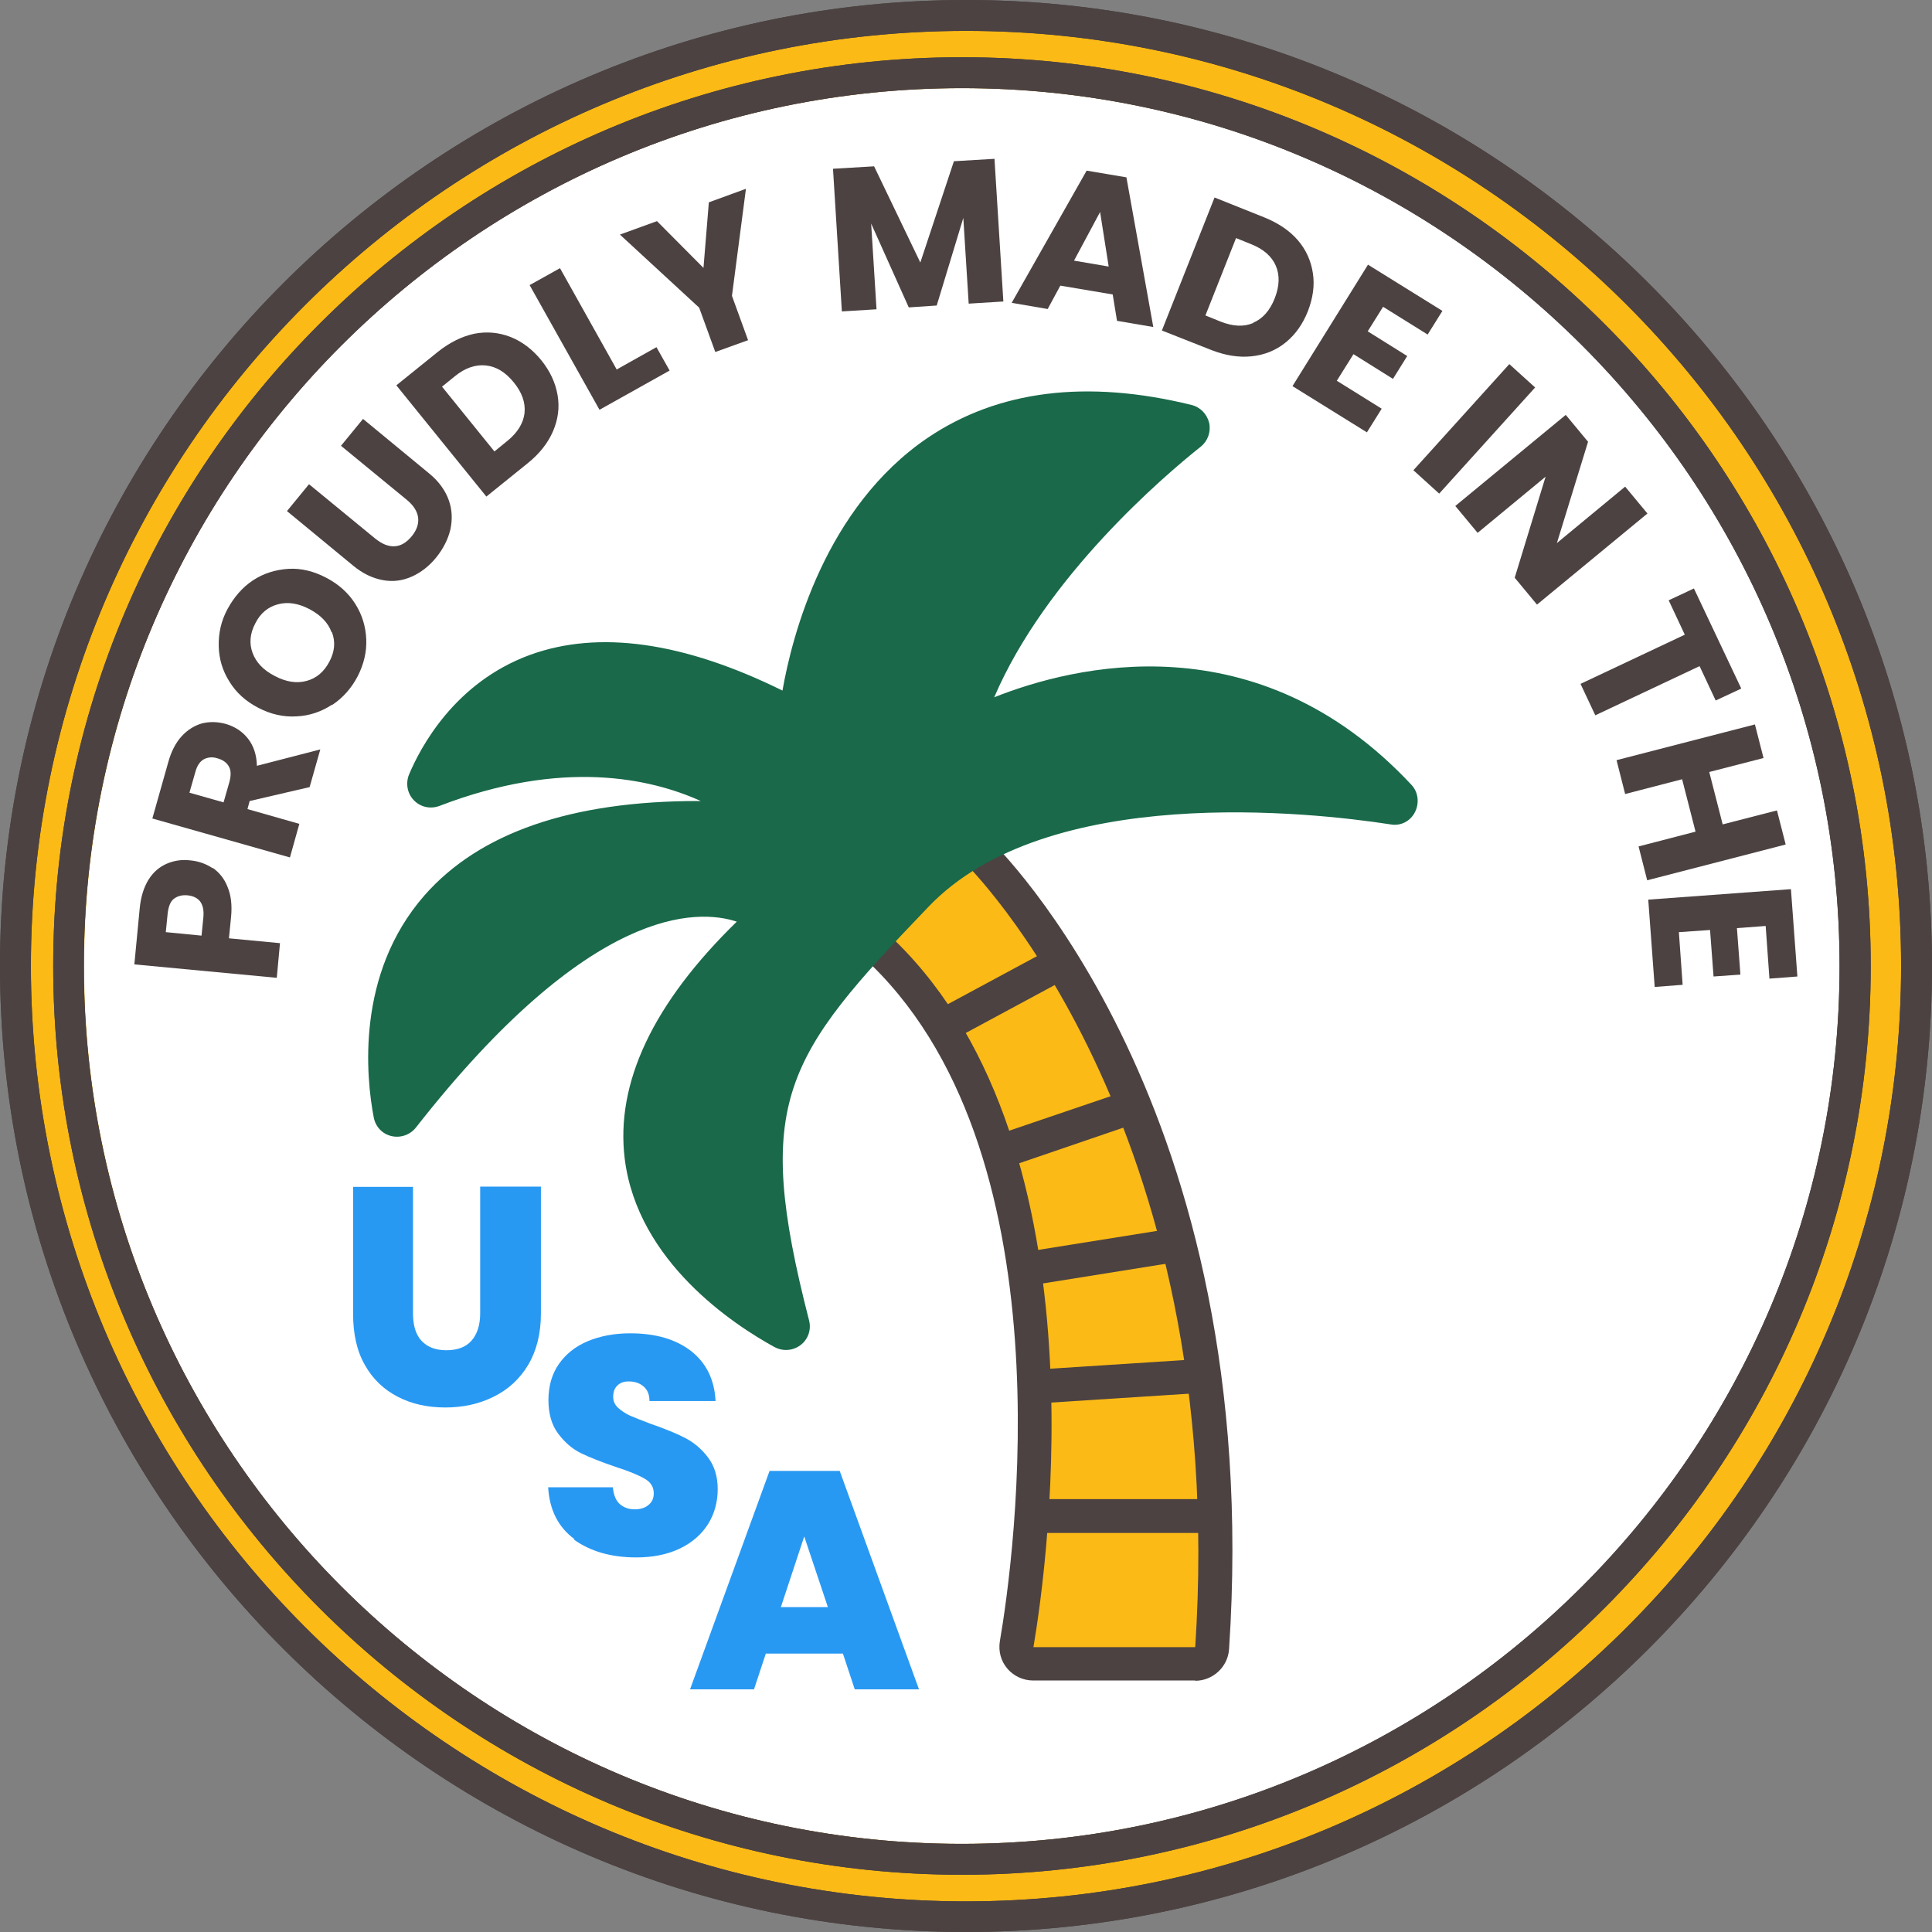 <svg xmlns="http://www.w3.org/2000/svg" fill="none" viewBox="0 0 128 128" height="128" width="128">
<rect x="0" y="0" width="128" height="128" fill="#808080" stroke="none"/>
<g clip-path="url(#clip0_2124_159)">
<path fill="white" d="M64 97.291C82.386 97.291 97.291 82.386 97.291 64C97.291 45.614 82.386 30.709 64 30.709C45.614 30.709 30.709 45.614 30.709 64C30.709 82.386 45.614 97.291 64 97.291Z"></path>
<path fill="white" d="M64 97.291C82.386 97.291 97.291 82.386 97.291 64C97.291 45.614 82.386 30.709 64 30.709C45.614 30.709 30.709 45.614 30.709 64C30.709 82.386 45.614 97.291 64 97.291Z"></path>
<path fill="#FCBA16" d="M63.733 126.237C98.106 126.237 125.97 98.373 125.97 64C125.97 29.627 98.106 1.762 63.733 1.762C29.36 1.762 1.495 29.627 1.495 64C1.495 98.373 29.36 126.237 63.733 126.237Z"></path>
<path fill="white" d="M63.733 122.161C95.854 122.161 121.894 96.121 121.894 64C121.894 31.879 95.854 5.839 63.733 5.839C31.612 5.839 5.572 31.879 5.572 64C5.572 96.121 31.612 122.161 63.733 122.161Z"></path>
<path fill="#FCBA16" d="M57.769 62.291L66.083 74.949L69.145 87.677L69.572 96.312L67.632 107.438L68.824 111.194H75.34C78.527 111.194 81.108 108.613 81.126 105.426V98.537L79.88 89.529L75.874 75.18L73.008 68.682L69.465 62.95L63.751 54.351L59.567 59.354L57.805 62.273L57.769 62.291Z"></path>
<path fill="#4C4242" d="M63.733 124.208C30.531 124.208 3.525 97.202 3.525 64C3.525 30.798 30.531 3.792 63.733 3.792C96.935 3.792 123.941 30.798 123.941 64C123.941 97.202 96.935 124.208 63.733 124.208ZM63.733 5.839C31.653 5.839 5.554 31.938 5.554 64C5.554 96.062 31.653 122.161 63.715 122.161C95.778 122.161 121.876 96.062 121.876 64C121.876 31.938 95.795 5.839 63.733 5.839Z"></path>
<path fill="#4C4242" d="M64 128C28.715 128 0 99.302 0 64C0 28.698 28.715 0 64 0C99.285 0 128 28.715 128 64C128 99.285 99.285 128 64 128ZM64 2.047C29.837 2.047 2.047 29.837 2.047 64C2.047 98.163 29.837 125.971 64 125.971C98.163 125.971 125.953 98.181 125.953 64C125.953 29.819 98.163 2.047 64 2.047Z"></path>
<path fill="#4C4242" d="M79.186 111.337H68.451C67.792 111.337 67.169 111.052 66.742 110.554C66.314 110.055 66.136 109.396 66.243 108.738C67.169 103.361 71.014 75.963 57.128 63.359L58.641 61.703C73.4 75.091 69.412 103.557 68.468 109.129H79.186C81.482 74.326 64.053 57.288 63.875 57.111L65.424 55.473C66.172 56.185 83.814 73.346 81.429 109.254C81.357 110.429 80.36 111.355 79.186 111.355V111.337Z"></path>
<path fill="#19694A" d="M92.68 52.749C92.965 53.051 92.698 53.568 92.288 53.496C87.321 52.731 69.002 50.612 60.689 59.3C51.218 69.18 48.583 72.474 52.5 87.748C52.589 88.122 52.197 88.46 51.859 88.265C47.978 86.146 33.647 76.746 50.328 61.187C50.541 60.991 50.523 60.617 50.256 60.475C48.298 59.336 40.376 56.541 26.686 74.005C26.454 74.308 25.956 74.201 25.885 73.827C25.084 69.643 23.499 52.909 49.135 54.262C49.598 54.28 49.794 53.71 49.42 53.443C46.803 51.627 39.753 48.102 28.733 52.339C28.359 52.482 27.985 52.126 28.146 51.77C29.517 48.512 35.267 38.418 52.144 47.194C52.411 47.337 52.749 47.194 52.802 46.874C53.354 43.011 57.235 22.698 78.669 27.932C79.025 28.021 79.15 28.484 78.847 28.715C76.248 30.78 67.329 38.382 64.214 47.319C64.089 47.693 64.481 48.031 64.837 47.871C68.468 46.162 81.749 41.106 92.662 52.767L92.68 52.749Z"></path>
<path fill="#19694A" d="M52.054 89.44C51.805 89.44 51.538 89.368 51.307 89.244C48.618 87.766 42.245 83.6 41.391 76.782C40.768 71.762 43.26 66.475 48.814 61.062C46.233 60.208 39.13 59.923 27.558 74.699C27.184 75.18 26.543 75.411 25.938 75.269C25.333 75.126 24.888 74.664 24.763 74.04C24.247 71.352 23.57 64.534 28.11 59.336C31.76 55.17 37.848 53.069 46.251 53.069C46.304 53.069 46.358 53.069 46.429 53.069C43.082 51.556 37.243 50.274 29.125 53.39C28.52 53.621 27.861 53.479 27.416 53.016C26.988 52.571 26.864 51.912 27.095 51.325C27.843 49.544 30.104 45.218 35.124 43.385C39.682 41.729 45.307 42.53 51.841 45.752C52.482 42.103 54.671 33.611 61.472 29C66.118 25.867 71.975 25.119 78.936 26.828C79.524 26.971 79.969 27.434 80.111 28.021C80.236 28.608 80.022 29.214 79.559 29.588C77.12 31.528 69.287 38.204 65.869 46.197C71.103 44.114 83.28 41.053 93.499 51.983C93.962 52.464 94.05 53.194 93.748 53.799C93.445 54.404 92.804 54.743 92.128 54.618C86.93 53.817 69.376 51.841 61.508 60.083C51.965 70.035 49.865 72.955 53.603 87.481C53.764 88.105 53.532 88.745 53.034 89.119C52.749 89.333 52.41 89.44 52.072 89.44H52.054ZM46.642 58.481C48.672 58.481 50.061 59.069 50.808 59.496C51.236 59.745 51.52 60.172 51.574 60.653C51.627 61.151 51.449 61.65 51.075 62.006C45.556 67.151 43.046 72.029 43.616 76.497C44.221 81.357 48.298 84.722 51.004 86.467C47.568 72.171 50.381 68.433 59.852 58.517C67.614 50.399 83.369 51.253 90.437 52.108C80.396 42.868 68.771 47.23 65.317 48.868C64.73 49.135 64.071 49.028 63.59 48.601C63.128 48.173 62.95 47.515 63.163 46.927C66.029 38.72 73.578 31.671 77.085 28.698C71.37 27.558 66.546 28.27 62.754 30.852C56.042 35.409 54.297 44.364 53.924 46.998C53.852 47.497 53.55 47.942 53.105 48.173C52.642 48.405 52.108 48.405 51.645 48.173C45.343 44.898 40.056 44.008 35.908 45.503C32.774 46.642 30.923 48.992 29.908 50.719C40.572 47.194 47.497 50.755 50.043 52.517C50.63 52.927 50.862 53.639 50.63 54.315C50.399 54.992 49.776 55.419 49.046 55.383C39.842 54.903 33.362 56.719 29.784 60.813C26.561 64.498 26.419 69.234 26.721 72.1C35.801 60.92 42.512 58.481 46.607 58.481H46.642Z"></path>
<path fill="#4C4242" d="M80.521 99.32H68.023V101.563H80.521V99.32Z"></path>
<path fill="#4C4242" d="M78.109 81.318L67.825 82.963L68.179 85.178L78.463 83.532L78.109 81.318Z"></path>
<path fill="#4C4242" d="M80.082 90.002L68.481 90.751L68.625 92.989L80.226 92.241L80.082 90.002Z"></path>
<path fill="#4C4242" d="M66.955 77.263L66.225 75.127L75.287 72.047L76.016 74.165L66.955 77.263Z"></path>
<path fill="#4C4242" d="M70.044 62.624L62.114 66.897L63.178 68.872L71.108 64.598L70.044 62.624Z"></path>
<path fill="#4C4242" d="M63.733 124.208C30.531 124.208 3.525 97.202 3.525 64C3.525 30.798 30.531 3.792 63.733 3.792C96.935 3.792 123.941 30.798 123.941 64C123.941 97.202 96.935 124.208 63.733 124.208ZM63.733 5.839C31.653 5.839 5.554 31.938 5.554 64C5.554 96.062 31.653 122.161 63.715 122.161C95.778 122.161 121.876 96.062 121.876 64C121.876 31.938 95.795 5.839 63.733 5.839Z"></path>
<path fill="#4C4242" d="M64 128C28.715 128 0 99.302 0 64C0 28.698 28.715 0 64 0C99.285 0 128 28.715 128 64C128 99.285 99.285 128 64 128ZM64 2.047C29.837 2.047 2.047 29.837 2.047 64C2.047 98.163 29.837 125.971 64 125.971C98.163 125.971 125.953 98.181 125.953 64C125.953 29.819 98.163 2.047 64 2.047Z"></path>
<path fill="#4C4242" d="M14.1 57.502C14.527 57.805 14.865 58.214 15.079 58.766C15.31 59.318 15.382 59.977 15.31 60.742L15.168 62.166L18.55 62.487L18.337 64.783L8.901 63.893L9.257 60.172C9.329 59.425 9.524 58.802 9.827 58.303C10.13 57.805 10.539 57.449 11.02 57.235C11.501 57.021 12.035 56.932 12.622 57.004C13.174 57.057 13.655 57.235 14.082 57.52L14.1 57.502ZM13.263 59.727C13.085 59.496 12.8 59.354 12.426 59.318C12.052 59.282 11.75 59.371 11.518 59.549C11.287 59.727 11.162 60.066 11.109 60.511L10.984 61.757L13.352 61.988L13.477 60.742C13.512 60.297 13.441 59.977 13.263 59.727Z"></path>
<path fill="#4C4242" d="M20.526 52.144L16.539 53.07L16.396 53.604L19.832 54.583L19.209 56.808L10.094 54.227L11.145 50.506C11.34 49.794 11.643 49.206 12.035 48.779C12.426 48.352 12.889 48.067 13.388 47.925C13.904 47.8 14.42 47.818 14.954 47.96C15.56 48.138 16.058 48.459 16.432 48.939C16.806 49.42 17.002 50.008 17.019 50.737L21.221 49.651L20.509 52.162L20.526 52.144ZM14.812 53.159L15.204 51.788C15.31 51.378 15.31 51.04 15.168 50.791C15.025 50.524 14.776 50.346 14.402 50.239C14.064 50.132 13.762 50.168 13.495 50.31C13.245 50.453 13.05 50.737 12.943 51.147L12.551 52.518L14.812 53.159Z"></path>
<path fill="#4C4242" d="M21.986 46.696C21.274 47.159 20.491 47.426 19.636 47.462C18.782 47.515 17.927 47.319 17.108 46.892C16.29 46.465 15.649 45.895 15.204 45.165C14.741 44.435 14.509 43.652 14.491 42.798C14.474 41.943 14.652 41.124 15.079 40.341C15.506 39.557 16.058 38.917 16.752 38.454C17.447 37.991 18.248 37.742 19.102 37.688C19.957 37.635 20.794 37.849 21.612 38.276C22.431 38.703 23.072 39.273 23.535 40.003C23.998 40.733 24.229 41.516 24.265 42.352C24.301 43.189 24.105 44.008 23.695 44.809C23.286 45.593 22.716 46.233 22.022 46.696H21.986ZM21.968 41.89C21.737 41.249 21.239 40.75 20.509 40.359C19.761 39.967 19.067 39.86 18.408 40.038C17.749 40.216 17.251 40.626 16.913 41.302C16.556 41.979 16.503 42.637 16.735 43.26C16.966 43.883 17.447 44.4 18.212 44.791C18.96 45.183 19.654 45.29 20.313 45.112C20.972 44.934 21.47 44.507 21.826 43.83C22.182 43.154 22.235 42.513 21.986 41.872L21.968 41.89Z"></path>
<path fill="#4C4242" d="M20.473 32.08L24.852 35.676C25.297 36.033 25.707 36.211 26.134 36.193C26.544 36.175 26.918 35.961 27.273 35.534C27.612 35.125 27.754 34.697 27.701 34.288C27.647 33.879 27.398 33.487 26.971 33.131L22.591 29.535L24.051 27.754L28.413 31.351C29.072 31.885 29.499 32.49 29.73 33.131C29.962 33.772 29.98 34.43 29.837 35.089C29.677 35.748 29.356 36.371 28.894 36.941C28.431 37.51 27.879 37.937 27.273 38.205C26.668 38.471 26.045 38.56 25.369 38.436C24.692 38.311 24.034 38.009 23.375 37.457L19.013 33.861L20.473 32.08Z"></path>
<path fill="#4C4242" d="M31.422 22.111C32.258 21.951 33.041 22.022 33.825 22.325C34.59 22.627 35.267 23.144 35.854 23.856C36.442 24.586 36.798 25.351 36.94 26.17C37.083 26.989 36.976 27.79 36.638 28.573C36.299 29.357 35.748 30.051 34.982 30.674L32.223 32.899L26.259 25.529L29.018 23.304C29.802 22.681 30.603 22.289 31.422 22.111ZM34.751 27.363C34.822 26.686 34.59 26.01 34.038 25.333C33.487 24.657 32.881 24.283 32.187 24.212C31.511 24.14 30.816 24.372 30.14 24.924L29.285 25.618L32.757 29.909L33.611 29.214C34.288 28.662 34.662 28.057 34.751 27.381V27.363Z"></path>
<path fill="#4C4242" d="M40.857 24.479L43.492 23.001L44.364 24.55L39.718 27.149L35.089 18.889L37.101 17.767L40.857 24.479Z"></path>
<path fill="#4C4242" d="M49.42 12.515L48.494 19.601L49.562 22.538L47.39 23.321L46.322 20.384L41.071 15.542L43.527 14.651L46.607 17.749L46.963 13.405L49.402 12.515H49.42Z"></path>
<path fill="#4C4242" d="M65.887 10.521L66.475 19.975L64.178 20.117L63.822 14.438L62.06 20.242L60.208 20.366L57.716 14.812L58.072 20.491L55.776 20.633L55.188 11.18L57.912 11.02L60.974 17.393L63.199 10.682L65.905 10.521H65.887Z"></path>
<path fill="#4C4242" d="M73.738 19.512L70.249 18.924L69.412 20.473L67.027 20.064L71.993 11.305L74.628 11.75L76.409 21.666L74.005 21.256L73.72 19.512H73.738ZM73.453 17.66L72.884 14.046L71.157 17.268L73.453 17.66Z"></path>
<path fill="#4C4242" d="M85.986 15.916C86.538 16.556 86.858 17.286 86.983 18.105C87.108 18.924 86.983 19.761 86.645 20.633C86.306 21.488 85.808 22.182 85.167 22.698C84.526 23.215 83.779 23.517 82.924 23.606C82.07 23.695 81.197 23.553 80.272 23.197L76.978 21.897L80.467 13.085L83.761 14.402C84.686 14.776 85.434 15.275 85.986 15.916ZM83.031 21.381C83.654 21.114 84.135 20.58 84.455 19.761C84.775 18.942 84.793 18.23 84.526 17.607C84.259 16.984 83.707 16.503 82.906 16.183L81.891 15.773L79.862 20.9L80.877 21.31C81.696 21.63 82.408 21.666 83.031 21.399V21.381Z"></path>
<path fill="#4C4242" d="M91.63 20.331L90.615 21.951L93.232 23.588L92.288 25.102L89.671 23.464L88.567 25.226L91.541 27.078L90.561 28.644L85.63 25.582L90.633 17.536L95.564 20.598L94.585 22.164L91.612 20.313L91.63 20.331Z"></path>
<path fill="#4C4242" d="M101.706 25.671L95.35 32.703L93.641 31.154L99.997 24.123L101.706 25.671Z"></path>
<path fill="#4C4242" d="M101.83 40.056L100.353 38.276L102.4 31.582L97.896 35.303L96.418 33.522L103.735 27.487L105.213 29.268L103.148 35.979L107.67 32.241L109.147 34.021L101.83 40.056Z"></path>
<path fill="#4C4242" d="M115.342 45.628L113.669 46.411L112.601 44.133L105.693 47.391L104.714 45.308L111.622 42.05L110.554 39.771L112.227 38.988L115.36 45.61L115.342 45.628Z"></path>
<path fill="#4C4242" d="M118.298 55.953L109.13 58.321L108.56 56.078L112.334 55.099L111.444 51.627L107.67 52.606L107.1 50.363L116.268 47.996L116.838 50.221L113.242 51.147L114.132 54.618L117.728 53.692L118.298 55.918V55.953Z"></path>
<path fill="#4C4242" d="M116.98 61.348L115.076 61.49L115.307 64.57L113.527 64.695L113.295 61.615L111.23 61.757L111.479 65.246L109.628 65.389L109.201 59.603L118.654 58.909L119.081 64.695L117.23 64.837L116.98 61.348Z"></path>
<path fill="#2899F3" d="M27.363 78.616V87.019C27.363 87.802 27.541 88.407 27.914 88.817C28.288 89.226 28.822 89.457 29.57 89.457C30.318 89.457 30.87 89.244 31.244 88.817C31.617 88.389 31.813 87.784 31.813 87.019V78.616H35.837V87.019C35.837 88.354 35.552 89.475 35 90.419C34.43 91.362 33.682 92.057 32.703 92.537C31.742 93.018 30.674 93.249 29.499 93.249C28.324 93.249 27.273 93.018 26.348 92.537C25.422 92.057 24.692 91.362 24.176 90.437C23.642 89.511 23.393 88.371 23.393 87.036V78.633H27.398L27.363 78.616Z"></path>
<path fill="#2899F3" d="M38.062 101.973C36.976 101.172 36.406 100.032 36.317 98.537H40.608C40.643 99.035 40.803 99.409 41.053 99.641C41.32 99.872 41.64 99.997 42.05 99.997C42.423 99.997 42.726 99.908 42.958 99.712C43.189 99.534 43.313 99.267 43.313 98.946C43.313 98.519 43.118 98.198 42.708 97.967C42.317 97.736 41.676 97.469 40.786 97.184C39.842 96.863 39.077 96.561 38.489 96.276C37.902 95.991 37.403 95.546 36.976 94.976C36.549 94.407 36.335 93.659 36.335 92.751C36.335 91.843 36.566 91.024 37.029 90.365C37.492 89.707 38.133 89.191 38.952 88.852C39.771 88.514 40.697 88.336 41.747 88.336C43.438 88.336 44.773 88.728 45.788 89.511C46.785 90.294 47.337 91.398 47.408 92.822H43.029C43.029 92.377 42.886 92.057 42.619 91.843C42.37 91.629 42.05 91.523 41.64 91.523C41.337 91.523 41.088 91.612 40.91 91.79C40.714 91.968 40.625 92.217 40.625 92.555C40.625 92.822 40.732 93.071 40.946 93.267C41.159 93.463 41.426 93.641 41.729 93.784C42.05 93.926 42.512 94.104 43.118 94.335C44.043 94.656 44.791 94.959 45.379 95.261C45.966 95.564 46.482 95.991 46.91 96.561C47.337 97.13 47.55 97.825 47.55 98.661C47.55 99.498 47.337 100.299 46.91 100.976C46.482 101.652 45.859 102.204 45.04 102.596C44.221 102.987 43.26 103.183 42.156 103.183C40.465 103.183 39.094 102.774 38.008 101.99L38.062 101.973Z"></path>
<path fill="#2899F3" d="M55.864 109.556H50.737L49.954 111.924H45.717L50.986 97.451H55.633L60.885 111.924H56.63L55.846 109.556H55.864ZM54.849 106.477L53.283 101.794L51.734 106.477H54.832H54.849Z"></path>
</g>
<defs>
<clipPath id="clip0_2124_159">
<rect fill="white" height="128" width="128"></rect>
</clipPath>
</defs>
</svg>
